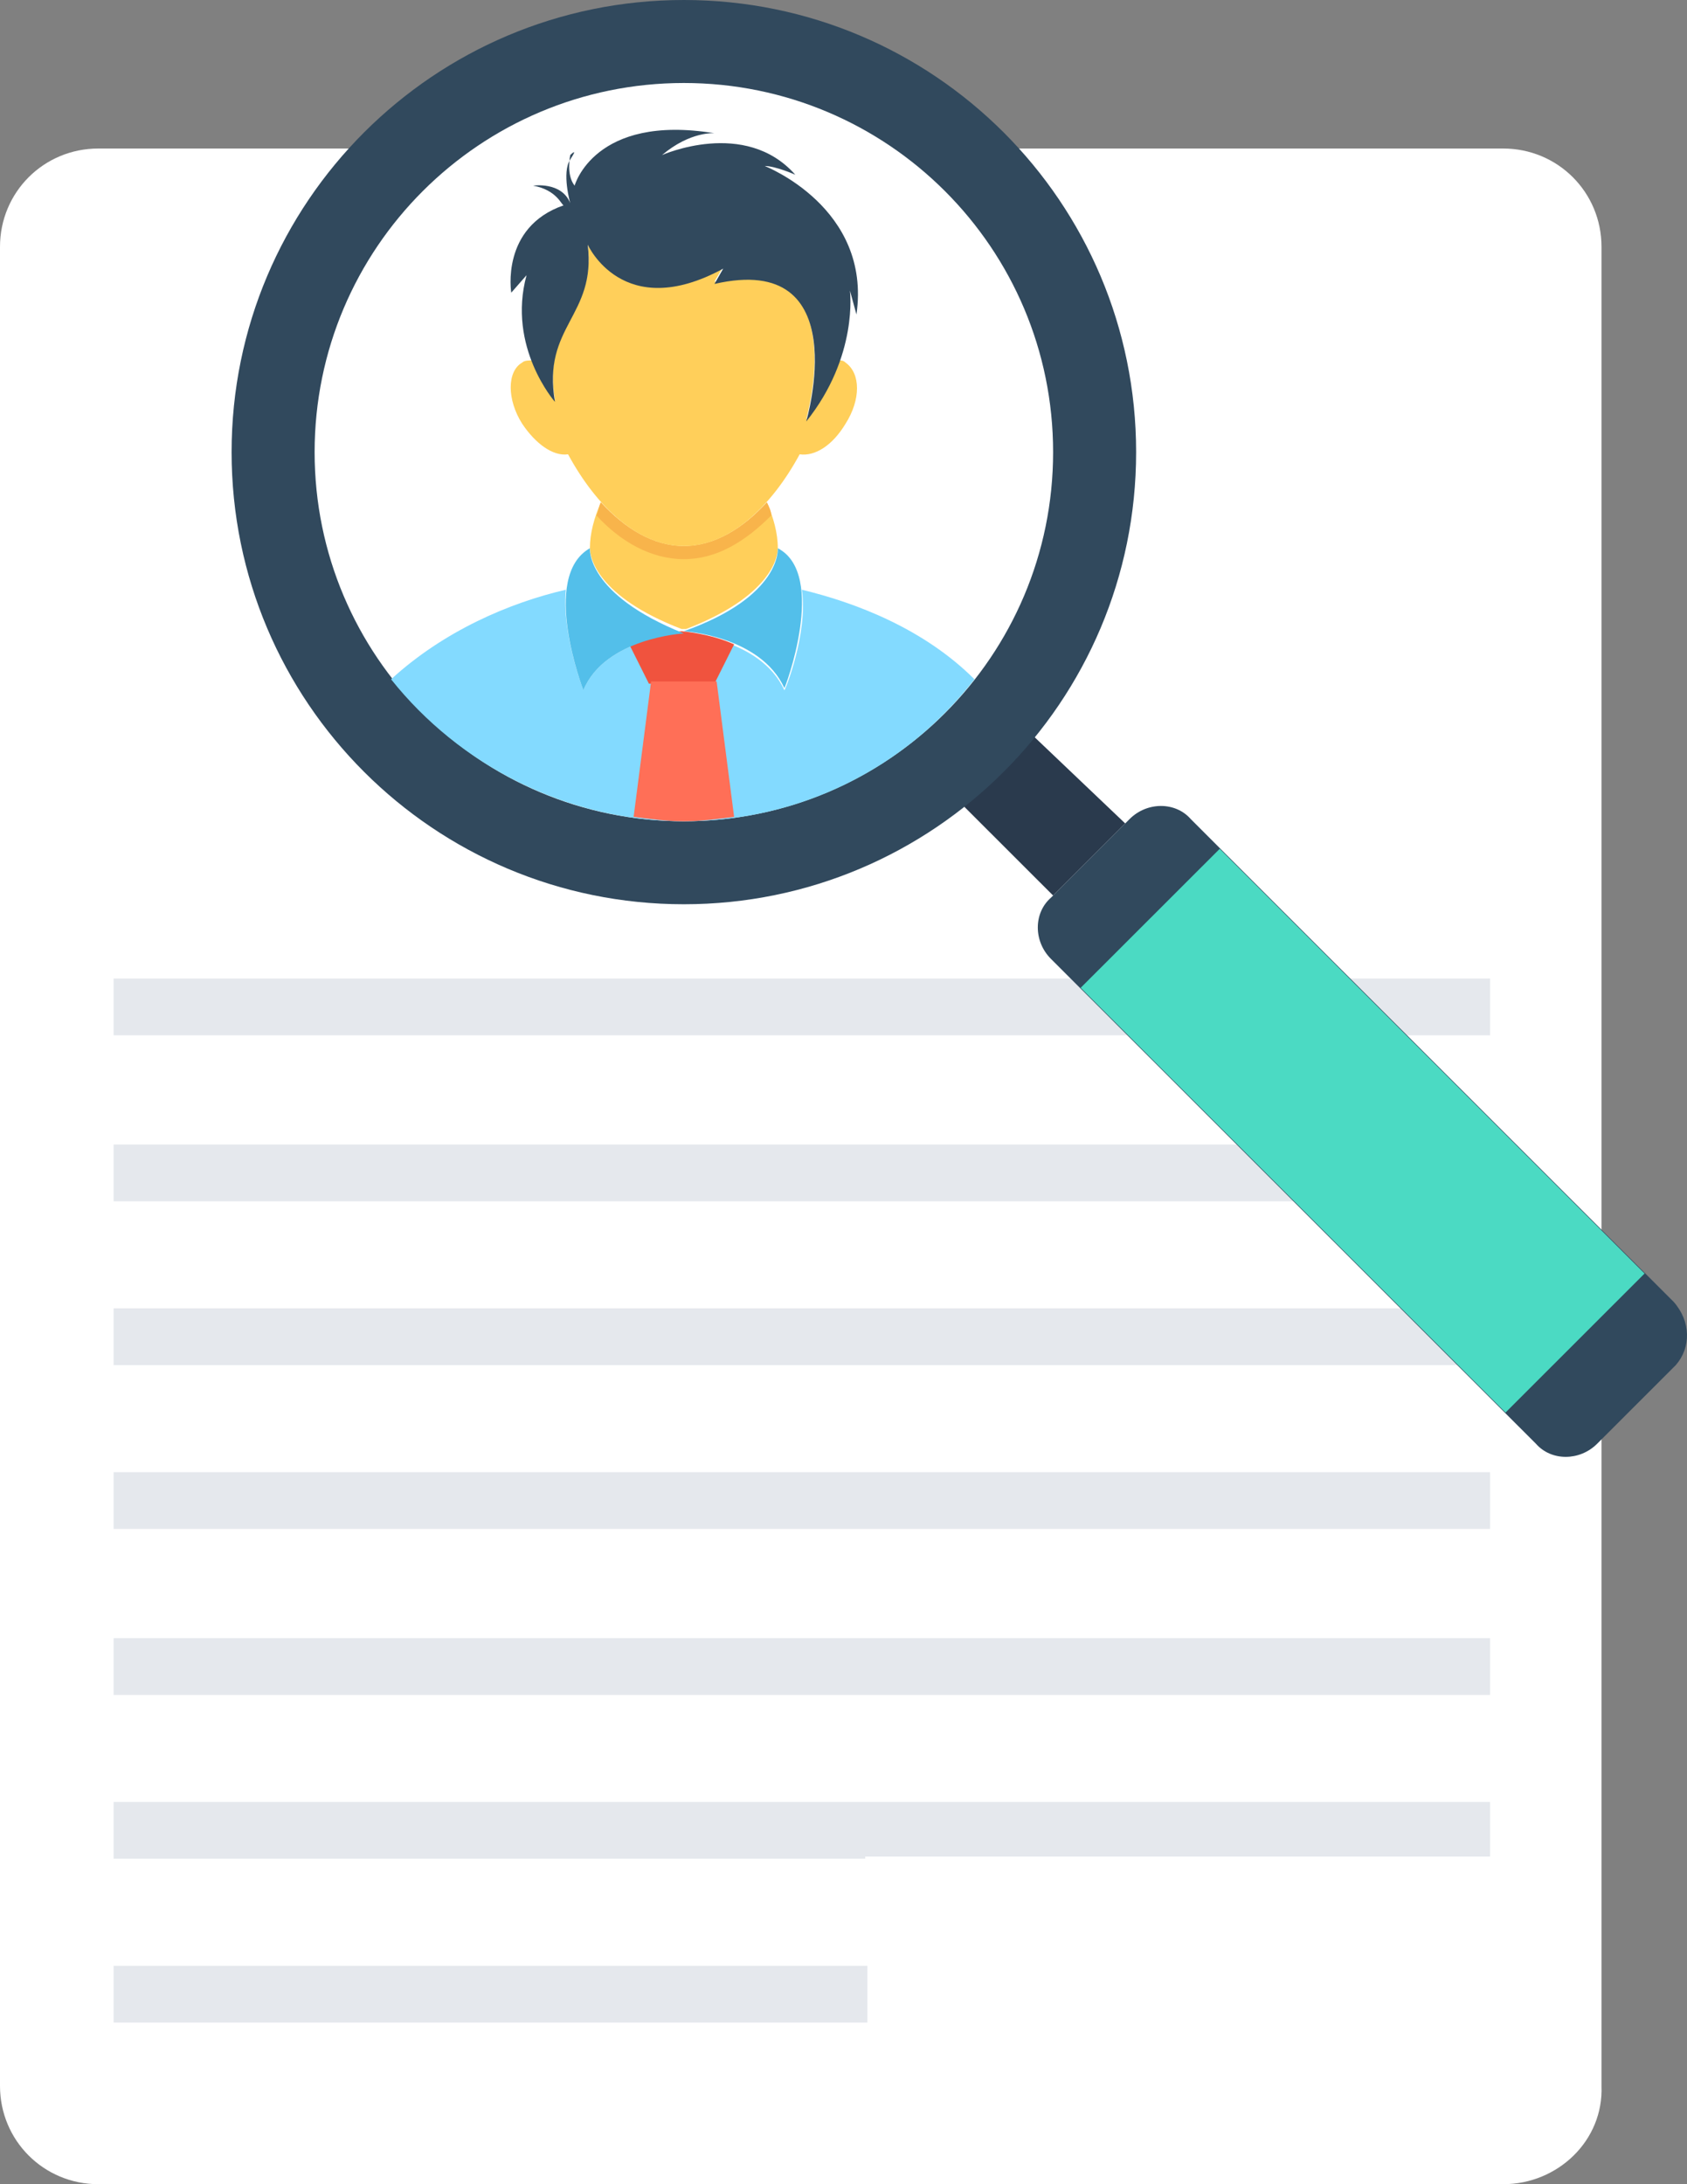 <?xml version="1.0" standalone="no"?>
<!-- Generator: Adobe Fireworks 10, Export SVG Extension by Aaron Beall (http://fireworks.abeall.com) . Version: 0.6.1  -->
<!DOCTYPE svg PUBLIC "-//W3C//DTD SVG 1.1//EN" "http://www.w3.org/Graphics/SVG/1.1/DTD/svg11.dtd">
<svg id="Untitled-P%E1gina%201" viewBox="0 0 85 110" style="background-color:#ffffff00" version="1.1"
	xmlns="http://www.w3.org/2000/svg" xmlns:xlink="http://www.w3.org/1999/xlink" xml:space="preserve"
	x="0px" y="0px" width="85px" height="110px"
>
	<rect x="0" y="0" width="85" height="110" fill="#808080" stroke="none"/>
	<g id="Capa%201">
		<g>
			<path d="M 75.738 110 L 4.954 110 C 2.202 110 0 107.8 0 105.05 L 0 12.43 C 0 9.68 2.202 7.48 4.954 7.48 L 75.738 7.48 C 78.49 7.48 80.692 9.68 80.692 12.43 L 80.692 105.05 C 80.802 107.8 78.49 110 75.738 110 Z" fill="#ffffff"/>
			<g>
				<path d="M 5.724 49.28 L 75.078 49.28 L 75.078 52.14 L 5.724 52.14 L 5.724 49.28 Z" fill="#e5e8ed"/>
				<path d="M 5.724 57.64 L 75.078 57.64 L 75.078 60.5 L 5.724 60.5 L 5.724 57.64 Z" fill="#e5e8ed"/>
				<path d="M 5.724 65.89 L 75.078 65.89 L 75.078 68.75 L 5.724 68.75 L 5.724 65.89 Z" fill="#e5e8ed"/>
				<path d="M 5.724 74.14 L 75.078 74.14 L 75.078 77 L 5.724 77 L 5.724 74.14 Z" fill="#e5e8ed"/>
				<path d="M 5.724 82.5 L 75.078 82.5 L 75.078 85.36 L 5.724 85.36 L 5.724 82.5 Z" fill="#e5e8ed"/>
				<path d="M 43.594 93.5 L 75.078 93.5 L 75.078 90.75 L 5.724 90.75 L 5.724 93.61 L 43.594 93.61 L 43.594 93.5 Z" fill="#e5e8ed"/>
				<path d="M 5.724 99 L 43.704 99 L 43.704 101.86 L 5.724 101.86 L 5.724 99 Z" fill="#e5e8ed"/>
			</g>
			<path d="M 56.694 41.47 L 53.061 45.1 L 48.547 40.59 C 49.208 40.04 49.868 39.49 50.419 38.94 C 50.969 38.39 51.63 37.73 52.07 37.07 L 56.694 41.47 Z" fill="#2a3a4d"/>
			<path d="M 34.456 0 C 47.042 0 57.244 10.194 57.244 22.77 C 57.244 35.346 47.042 45.54 34.456 45.54 C 21.871 45.54 11.669 35.346 11.669 22.77 C 11.669 10.194 21.871 0 34.456 0 Z" fill="#31495d"/>
			<path d="M 34.456 4.18 C 44.731 4.18 53.061 12.503 53.061 22.77 C 53.061 33.037 44.731 41.36 34.456 41.36 C 24.182 41.36 15.852 33.037 15.852 22.77 C 15.852 12.503 24.182 4.18 34.456 4.18 Z" fill="#ffffff"/>
			<path d="M 49.098 34.21 C 45.685 38.61 40.401 41.36 34.456 41.36 C 28.512 41.36 23.118 38.5 19.705 34.21 C 22.347 31.79 25.65 30.36 28.512 29.7 C 28.292 31.9 29.393 34.76 29.393 34.76 C 30.493 32.12 34.456 31.9 34.456 31.9 C 34.456 31.9 38.31 32.12 39.52 34.76 C 39.52 34.87 40.731 31.9 40.401 29.7 C 43.153 30.36 46.566 31.68 49.098 34.21 Z" fill="#83daff"/>
			<path d="M 39.19 27.61 C 39.19 28.05 38.86 30.03 34.567 31.68 L 34.346 31.68 L 34.346 31.68 C 30.053 30.03 29.723 28.05 29.723 27.61 L 29.723 27.61 C 29.723 26.84 29.943 26.07 30.273 25.3 C 31.484 26.62 32.915 27.5 34.456 27.5 C 35.998 27.5 37.429 26.62 38.64 25.3 C 38.97 26.07 39.19 26.84 39.19 27.61 Z" fill="#ffcf5a"/>
			<g>
				<path d="M 34.567 31.79 C 34.567 31.79 34.456 31.79 34.567 31.79 C 34.456 31.79 34.346 31.79 34.346 31.79 L 34.567 31.79 Z" fill="#f0533e"/>
				<path d="M 36.989 32.45 L 35.998 34.43 L 32.695 34.43 L 31.704 32.45 C 33.025 31.9 34.346 31.79 34.346 31.79 C 34.346 31.79 35.778 31.9 36.989 32.45 Z" fill="#f0533e"/>
			</g>
			<path d="M 31.925 41.14 C 32.805 41.25 33.576 41.36 34.456 41.36 C 35.337 41.36 36.108 41.25 36.989 41.14 L 36.108 34.32 L 32.805 34.32 L 31.925 41.14 Z" fill="#ff6f57"/>
			<g>
				<path d="M 39.19 27.61 C 39.19 27.61 39.41 30.03 34.456 31.79 C 34.456 31.79 38.31 32.01 39.52 34.65 C 39.52 34.76 41.722 28.93 39.19 27.61 Z" fill="#53bfea"/>
				<path d="M 29.723 27.61 C 27.191 29.04 29.393 34.76 29.393 34.76 C 30.493 32.12 34.456 31.9 34.456 31.9 C 29.503 29.92 29.723 27.61 29.723 27.61 Z" fill="#53bfea"/>
			</g>
			<path d="M 38.86 25.96 C 37.539 27.28 36.108 28.16 34.456 28.16 C 32.805 28.16 31.264 27.28 30.053 25.96 C 30.163 25.74 30.163 25.52 30.273 25.3 C 31.484 26.62 32.915 27.5 34.456 27.5 C 35.998 27.5 37.429 26.62 38.64 25.3 C 38.75 25.52 38.86 25.74 38.86 25.96 Z" fill="#f8b44b"/>
			<path d="M 42.603 21.34 C 41.942 22.44 41.062 22.99 40.291 22.88 C 38.86 25.52 36.768 27.5 34.456 27.5 C 32.145 27.5 30.053 25.52 28.622 22.88 C 27.851 22.99 26.971 22.33 26.31 21.34 C 25.54 20.13 25.54 18.7 26.31 18.26 C 26.42 18.15 26.64 18.15 26.861 18.15 C 27.301 19.36 27.962 20.13 27.962 20.13 C 27.301 16.28 30.053 15.95 29.613 12.21 C 29.613 12.21 31.374 16.17 36.438 13.42 L 35.998 14.19 C 42.933 12.65 40.731 20.68 40.621 21.12 C 41.392 20.13 41.942 19.14 42.273 18.15 C 42.383 18.15 42.493 18.15 42.603 18.26 C 43.373 18.81 43.373 20.13 42.603 21.34 Z" fill="#ffcf5a"/>
			<g>
				<path d="M 26.861 9.35 C 26.861 9.35 28.292 9.13 28.732 10.23 C 28.732 10.23 28.292 8.69 28.732 8.03 C 29.172 7.37 28.732 7.81 28.732 7.81 C 28.732 7.81 28.512 8.8 28.952 9.35 C 28.952 9.35 29.943 5.72 35.998 6.71 C 35.998 6.71 34.787 6.6 33.356 7.81 C 33.356 7.81 37.539 5.94 40.071 8.8 C 40.071 8.8 39.08 8.36 38.529 8.36 C 38.529 8.36 43.924 10.45 43.153 15.84 L 42.823 14.63 C 42.823 14.63 43.263 17.93 40.621 21.23 C 40.621 21.23 43.153 12.65 35.998 14.3 L 36.438 13.53 C 31.374 16.28 29.613 12.32 29.613 12.32 C 30.053 15.95 27.301 16.39 27.962 20.24 C 27.962 20.24 25.54 17.49 26.53 13.86 L 25.76 14.74 C 25.76 14.74 25.209 11.44 28.402 10.34 C 28.292 10.34 28.072 9.57 26.861 9.35 Z" fill="#31495d"/>
				<path d="M 84.435 68.75 L 80.472 72.71 C 79.591 73.59 78.16 73.59 77.389 72.71 L 52.951 48.29 C 52.07 47.41 52.07 45.98 52.951 45.21 L 56.914 41.25 C 57.794 40.37 59.226 40.37 59.996 41.25 L 84.325 65.56 C 85.206 66.55 85.206 67.87 84.435 68.75 Z" fill="#31495d"/>
			</g>
			<path d="M 75.856 71.138 L 54.45 49.748 L 61.456 42.748 L 82.862 64.137 L 75.856 71.138 Z" fill="#4bdac3"/>
		</g>
	</g>
</svg>